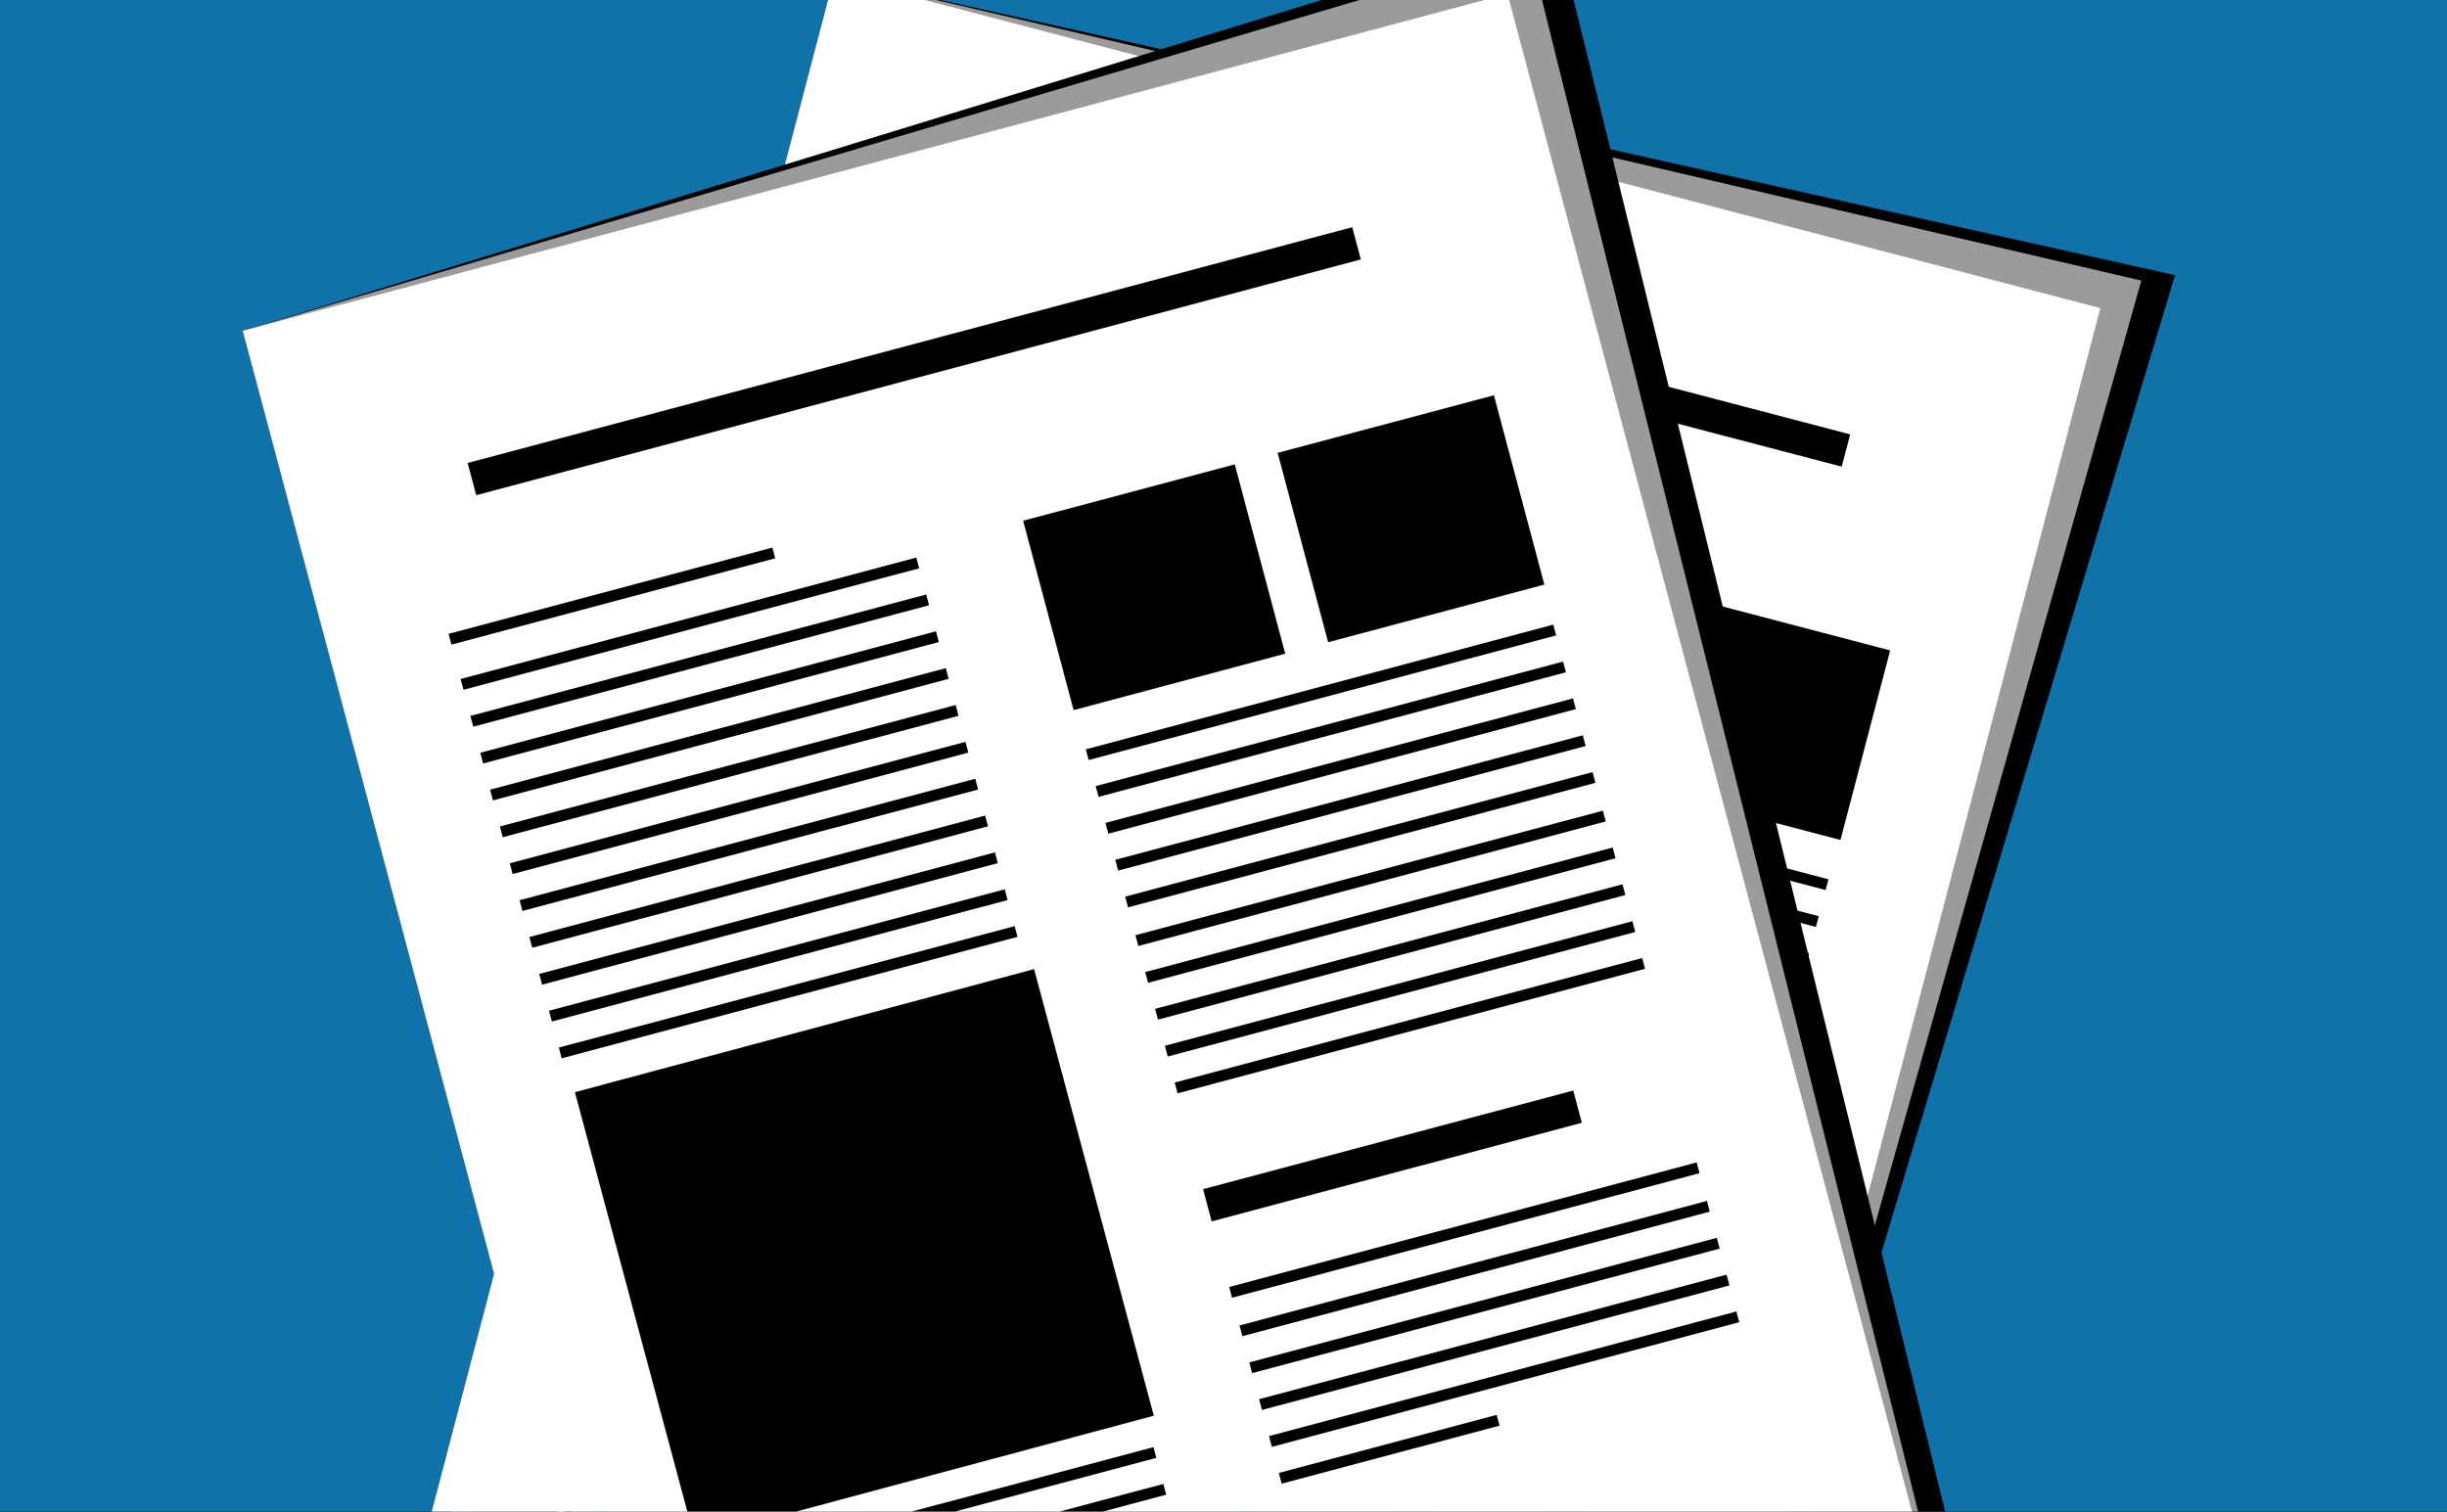 <svg id="Calque_1" data-name="Calque 1" xmlns="http://www.w3.org/2000/svg" xmlns:xlink="http://www.w3.org/1999/xlink" viewBox="0 0 220 136"><rect x="0" y="0" width="220" height="136" fill="#333333" stroke="none"/><defs><style>.cls-1,.cls-6,.cls-7{fill:none;}.cls-2{clip-path:url(#clip-path);}.cls-3{fill:#0f73a9;}.cls-4{fill:#9c9b9b;}.cls-5{fill:#fff;}.cls-6,.cls-7{stroke:#000;stroke-miterlimit:10;}.cls-6{stroke-width:3px;}</style><clipPath id="clip-path"><rect class="cls-1" x="-0.33" y="-0.08" width="221" height="136"/></clipPath></defs><title>Plan de travail 183</title><g class="cls-2"><rect class="cls-3" x="-0.33" y="-0.08" width="221" height="136"/><polygon points="147.5 184.75 37.64 157.02 75.01 -2.13 195.55 24.74 147.5 184.75"/><polygon class="cls-4" points="146.75 187.5 34.79 158.69 75.01 -2.13 192.52 25.23 146.75 187.5"/><rect class="cls-5" x="51.8" y="10.04" width="117.67" height="167.95" transform="translate(27.45 -24.98) rotate(14.69)"/><line class="cls-6" x1="86.33" y1="19.64" x2="165.96" y2="40.51"/><line class="cls-7" x1="77.51" y1="31.19" x2="106.65" y2="38.83"/><line class="cls-7" x1="76.44" y1="35.26" x2="117.46" y2="46.01"/><line class="cls-7" x1="75.57" y1="38.57" x2="116.59" y2="49.33"/><line class="cls-7" x1="74.7" y1="41.89" x2="115.72" y2="52.64"/><line class="cls-7" x1="73.83" y1="45.21" x2="114.85" y2="55.96"/><line class="cls-7" x1="72.96" y1="48.53" x2="113.98" y2="59.28"/><line class="cls-7" x1="72.09" y1="51.84" x2="113.11" y2="62.6"/><line class="cls-7" x1="71.22" y1="55.16" x2="112.24" y2="65.91"/><line class="cls-7" x1="70.35" y1="58.48" x2="111.37" y2="69.23"/><line class="cls-7" x1="69.48" y1="61.8" x2="110.5" y2="72.55"/><line class="cls-7" x1="68.61" y1="65.12" x2="109.63" y2="75.87"/><line class="cls-7" x1="67.74" y1="68.43" x2="108.76" y2="79.18"/><line class="cls-7" x1="122.19" y1="68.52" x2="164.26" y2="79.55"/><line class="cls-7" x1="121.32" y1="71.84" x2="163.39" y2="82.87"/><line class="cls-7" x1="120.45" y1="75.16" x2="162.52" y2="86.19"/><line class="cls-7" x1="119.58" y1="78.48" x2="161.65" y2="89.5"/><line class="cls-7" x1="118.71" y1="81.79" x2="160.78" y2="92.82"/><line class="cls-7" x1="117.8" y1="85.26" x2="159.88" y2="96.29"/><line class="cls-7" x1="116.93" y1="88.58" x2="159.01" y2="99.61"/><line class="cls-7" x1="116.06" y1="91.9" x2="158.14" y2="102.93"/><line class="cls-7" x1="115.19" y1="95.21" x2="157.27" y2="106.24"/><line class="cls-7" x1="114.32" y1="98.53" x2="156.4" y2="109.56"/><line class="cls-7" x1="109.5" y1="116.93" x2="151.57" y2="127.96"/><line class="cls-7" x1="108.59" y1="120.4" x2="150.67" y2="131.43"/><line class="cls-7" x1="107.72" y1="123.72" x2="149.8" y2="134.74"/><line class="cls-7" x1="106.85" y1="127.03" x2="148.93" y2="138.06"/><line class="cls-7" x1="105.98" y1="130.35" x2="148.06" y2="141.38"/><line class="cls-7" x1="105.11" y1="133.67" x2="124.73" y2="138.81"/><line class="cls-7" x1="55.45" y1="115.33" x2="96.47" y2="126.08"/><line class="cls-7" x1="54.58" y1="118.65" x2="95.6" y2="129.4"/><line class="cls-7" x1="53.71" y1="121.97" x2="94.73" y2="132.72"/><line class="cls-7" x1="52.84" y1="125.28" x2="93.86" y2="136.04"/><line class="cls-7" x1="51.97" y1="128.6" x2="92.99" y2="139.35"/><line class="cls-7" x1="51.1" y1="131.92" x2="92.12" y2="142.67"/><line class="cls-7" x1="50.23" y1="135.24" x2="91.25" y2="145.99"/><rect x="60.93" y="76.47" width="42.56" height="41.4" transform="translate(27.32 -17.67) rotate(14.69)"/><rect x="125.02" y="49.58" width="19.69" height="17.62" transform="matrix(0.97, 0.25, -0.25, 0.97, 19.21, -32.29)"/><rect x="147.92" y="55.64" width="20.12" height="17.62" transform="translate(21.5 -37.95) rotate(14.69)"/><line class="cls-6" x1="111.56" y1="109.09" x2="144.87" y2="117.82"/><polygon points="180 156.75 67.98 186.58 21.82 29.75 139.9 -6.46 180 156.75"/><polygon class="cls-4" points="178.25 159.25 66.33 189.44 21.82 29.75 137.51 -4.53 178.25 159.25"/><rect class="cls-5" x="41.47" y="11.76" width="117.67" height="167.95" transform="translate(-21.27 29.06) rotate(-14.92)"/><line class="cls-6" x1="42.43" y1="43.08" x2="121.96" y2="21.88"/><line class="cls-7" x1="40.46" y1="57.48" x2="69.57" y2="49.72"/><line class="cls-7" x1="41.54" y1="61.54" x2="82.51" y2="50.62"/><line class="cls-7" x1="42.42" y1="64.86" x2="83.4" y2="53.94"/><line class="cls-7" x1="43.31" y1="68.17" x2="84.28" y2="57.25"/><line class="cls-7" x1="44.19" y1="71.49" x2="85.16" y2="60.56"/><line class="cls-7" x1="45.07" y1="74.8" x2="86.05" y2="63.88"/><line class="cls-7" x1="45.96" y1="78.11" x2="86.93" y2="67.19"/><line class="cls-7" x1="46.84" y1="81.43" x2="87.81" y2="70.51"/><line class="cls-7" x1="47.72" y1="84.74" x2="88.7" y2="73.82"/><line class="cls-7" x1="48.61" y1="88.06" x2="89.58" y2="77.13"/><line class="cls-7" x1="49.49" y1="91.37" x2="90.46" y2="80.45"/><line class="cls-7" x1="50.37" y1="94.68" x2="91.35" y2="83.76"/><line class="cls-7" x1="97.75" y1="67.86" x2="139.78" y2="56.65"/><line class="cls-7" x1="98.64" y1="71.17" x2="140.66" y2="59.97"/><line class="cls-7" x1="99.52" y1="74.48" x2="141.55" y2="63.28"/><line class="cls-7" x1="100.4" y1="77.8" x2="142.43" y2="66.6"/><line class="cls-7" x1="101.29" y1="81.11" x2="143.31" y2="69.91"/><line class="cls-7" x1="102.21" y1="84.58" x2="144.24" y2="73.38"/><line class="cls-7" x1="103.09" y1="87.89" x2="145.12" y2="76.69"/><line class="cls-7" x1="103.98" y1="91.2" x2="146" y2="80"/><line class="cls-7" x1="104.86" y1="94.52" x2="146.89" y2="83.32"/><line class="cls-7" x1="105.74" y1="97.83" x2="147.77" y2="86.63"/><line class="cls-7" x1="110.64" y1="116.21" x2="152.67" y2="105.01"/><line class="cls-7" x1="111.57" y1="119.67" x2="153.59" y2="108.47"/><line class="cls-7" x1="112.45" y1="122.99" x2="154.48" y2="111.79"/><line class="cls-7" x1="113.33" y1="126.3" x2="155.36" y2="115.1"/><line class="cls-7" x1="114.22" y1="129.62" x2="156.24" y2="118.41"/><line class="cls-7" x1="115.1" y1="132.93" x2="134.69" y2="127.71"/><line class="cls-7" x1="62.86" y1="141.53" x2="103.83" y2="130.61"/><line class="cls-7" x1="63.74" y1="144.84" x2="104.72" y2="133.92"/><rect x="55.87" y="91.82" width="42.56" height="41.4" transform="matrix(0.97, -0.26, 0.26, 0.97, -26.38, 23.67)"/><rect x="93.92" y="43.98" width="19.69" height="17.62" transform="translate(-10.09 28.51) rotate(-14.92)"/><rect x="116.8" y="37.82" width="20.12" height="17.62" transform="translate(-7.73 34.25) rotate(-14.92)"/><line class="cls-6" x1="108.55" y1="108.38" x2="141.83" y2="99.51"/></g></svg>